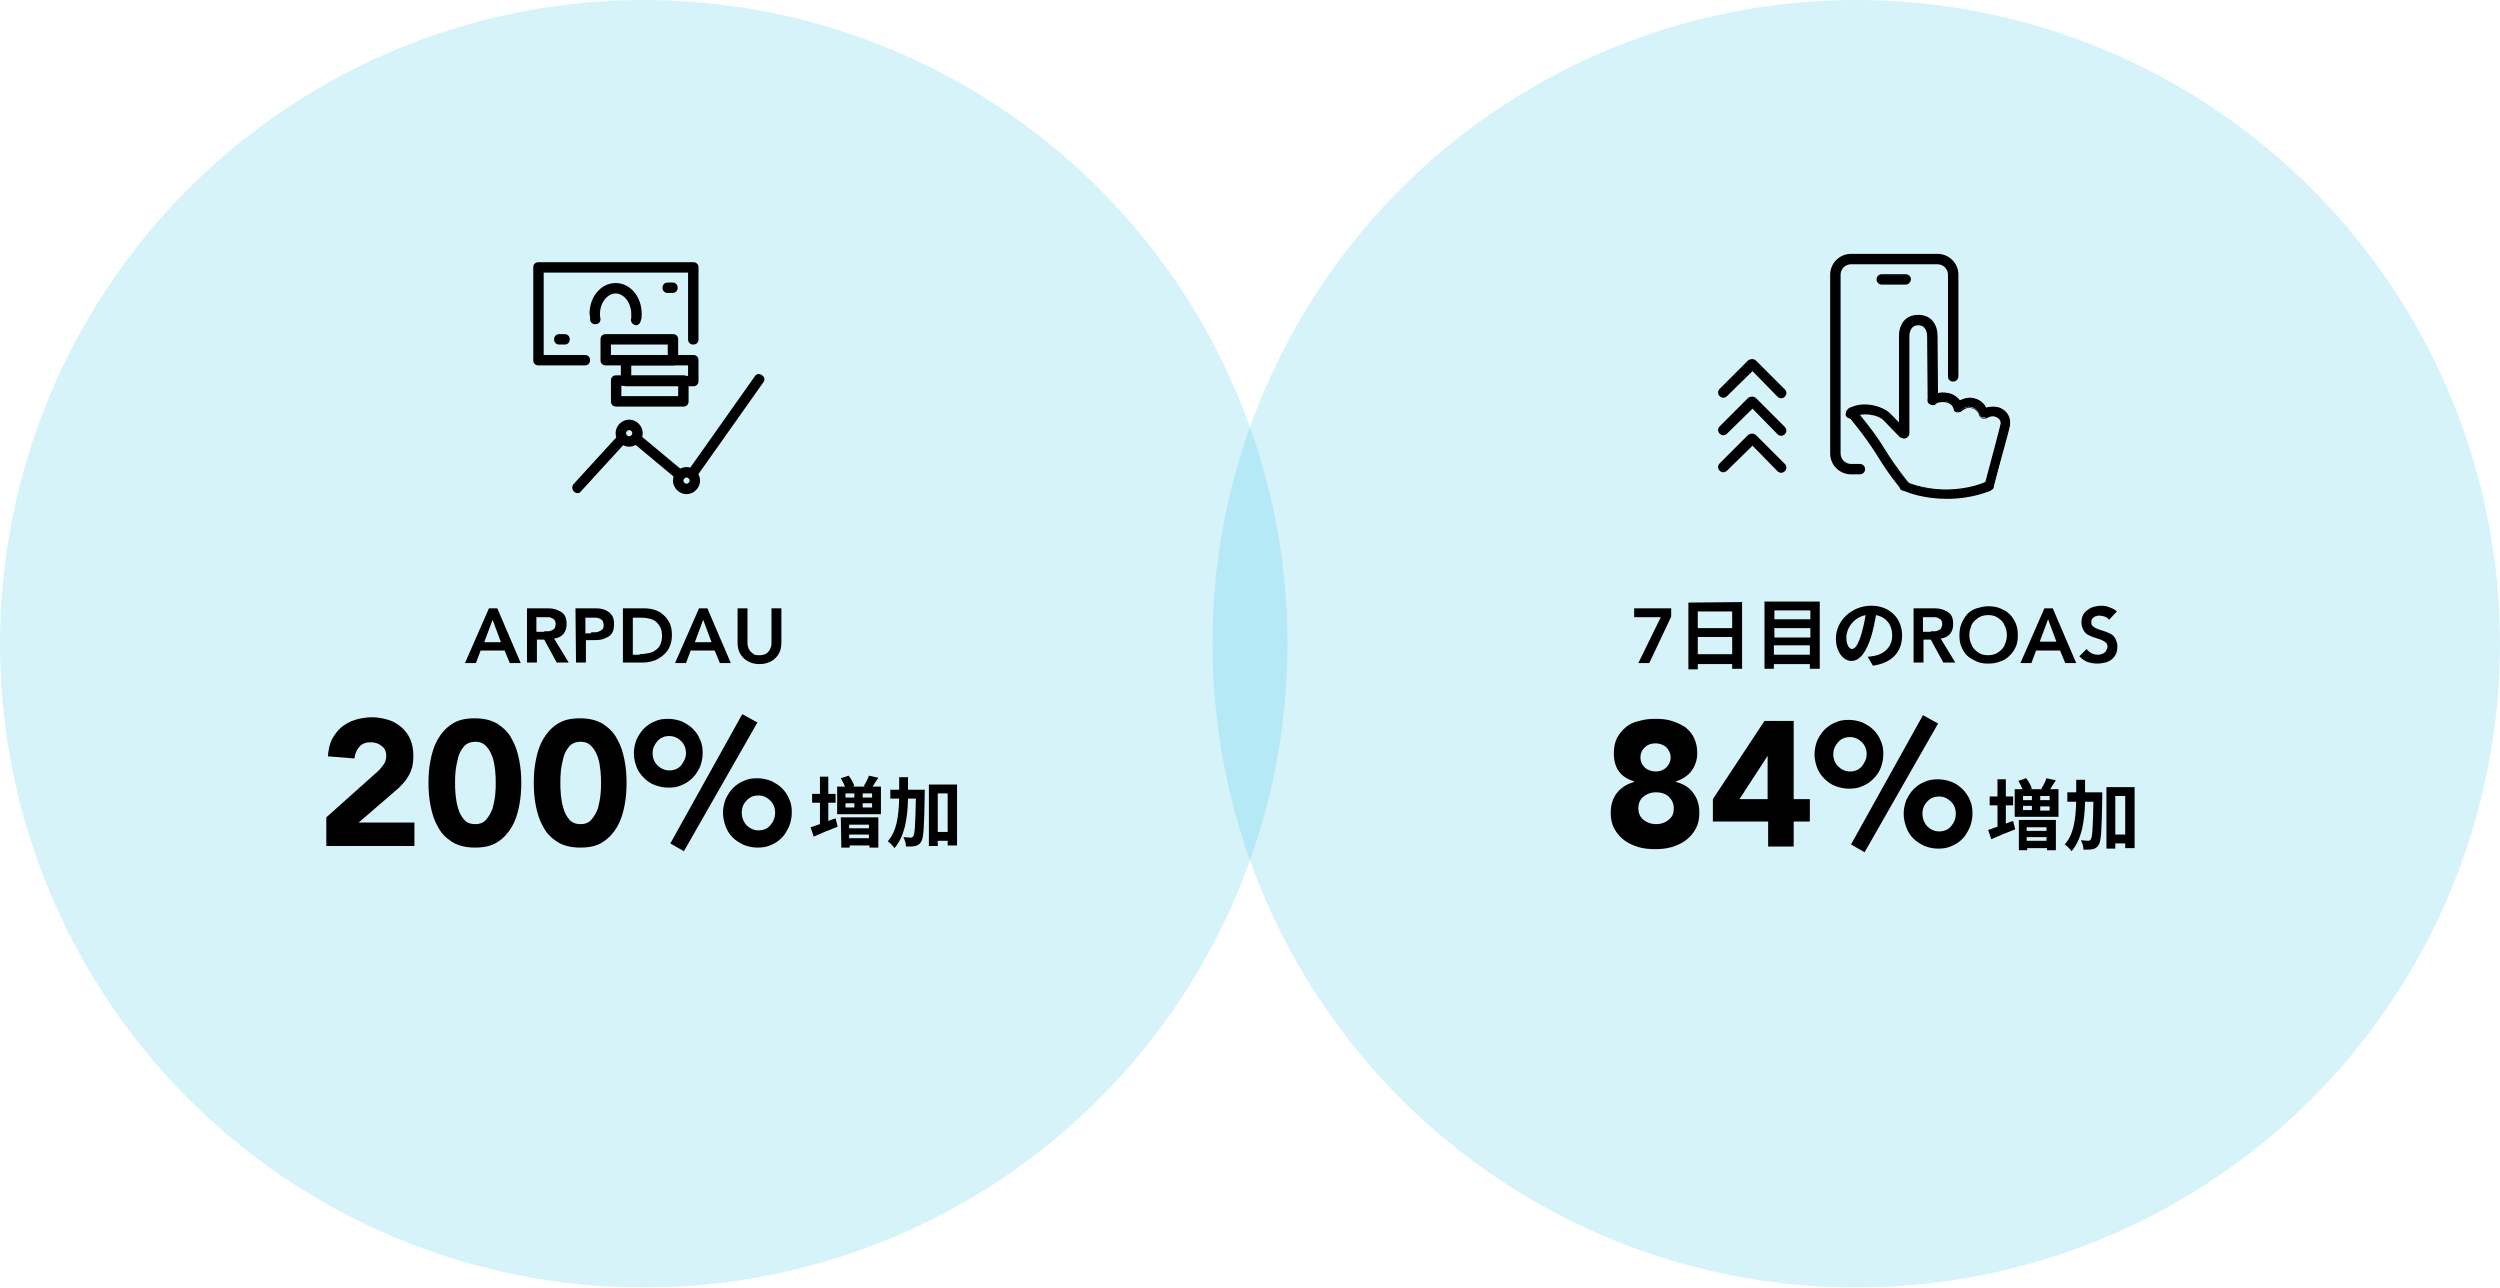 <?xml version="1.0" encoding="UTF-8"?> <svg xmlns="http://www.w3.org/2000/svg" xmlns:xlink="http://www.w3.org/1999/xlink" version="1.1" id="Layer_1" x="0px" y="0px" viewBox="0 0 479.6 247" style="enable-background:new 0 0 479.6 247;" xml:space="preserve"> <style type="text/css"> .st0{opacity:0.16;enable-background:new ;} .st1{fill:#00B5DE;} </style> <g class="st0"> <circle class="st1" cx="123.5" cy="123.5" r="123.5"></circle> </g> <g class="st0"> <circle class="st1" cx="356.1" cy="123.5" r="123.5"></circle> </g> <g> <g> <g> <g> <path d="M132.8,91.9c-0.2,0-0.4-0.1-0.6-0.2c-0.5-0.3-0.6-0.9-0.2-1.4l12.8-18.1c0.3-0.5,0.9-0.6,1.4-0.2 c0.5,0.3,0.6,0.9,0.2,1.4l-12.8,18.1C133.4,91.8,133.1,91.9,132.8,91.9z"></path> </g> <g> <path d="M130.4,92.1c-0.2,0-0.5-0.1-0.6-0.2l-8.4-7c-0.4-0.4-0.5-1-0.1-1.4s1-0.5,1.4-0.1l8.4,7c0.4,0.4,0.5,1,0.1,1.4 C131,92,130.7,92.1,130.4,92.1z"></path> </g> <g> <path d="M110.8,94.6c-0.2,0-0.5-0.1-0.7-0.3c-0.4-0.4-0.4-1-0.1-1.4l8.6-9.4c0.4-0.4,1-0.4,1.4-0.1c0.4,0.4,0.4,1,0.1,1.4 l-8.6,9.4C111.3,94.5,111.1,94.6,110.8,94.6z"></path> </g> </g> <g> <path d="M120.7,85.7c-1.4,0-2.6-1.2-2.6-2.6s1.2-2.6,2.6-2.6s2.6,1.2,2.6,2.6S122.1,85.7,120.7,85.7z M120.7,82.5 c-0.3,0-0.6,0.3-0.6,0.6s0.3,0.6,0.6,0.6c0.3,0,0.6-0.3,0.6-0.6S121,82.5,120.7,82.5z"></path> </g> <g> <path d="M131.7,94.8c-1.4,0-2.6-1.2-2.6-2.6s1.2-2.6,2.6-2.6s2.6,1.2,2.6,2.6S133.1,94.8,131.7,94.8z M131.7,91.6 c-0.3,0-0.6,0.3-0.6,0.6c0,0.3,0.3,0.6,0.6,0.6s0.6-0.3,0.6-0.6S132,91.6,131.7,91.6z"></path> </g> <g> <g> <g> <g> <path d="M112.2,70.1h-8.9c-0.6,0-1-0.4-1-1V51.3c0-0.6,0.4-1,1-1H133c0.6,0,1,0.4,1,1v13.8c0,0.6-0.4,1-1,1s-1-0.4-1-1V52.3 h-27.7v15.8h7.9c0.6,0,1,0.4,1,1S112.8,70.1,112.2,70.1z"></path> </g> <g> <path d="M122,62.4c-0.1,0-0.2,0-0.3-0.1c-0.5-0.2-0.8-0.7-0.6-1.3c0-0.2,0-0.6,0-0.8c0-2.1-1.4-3.9-3-3.9s-3,1.8-3,3.9 c0,0.1,0,0.2,0,0.4s0.1,0.4,0.1,0.6c0,0.6-0.4,1-1,1s-1-0.4-1-1c0-0.1,0-0.2,0-0.4s-0.1-0.4-0.1-0.6c0-3.3,2.2-5.9,5-5.9 s5,2.6,5,5.9c0,0.5,0,1-0.2,1.4C122.8,62.1,122.4,62.4,122,62.4z"></path> </g> </g> <g> <path d="M129,56.2h-0.9c-0.6,0-1-0.4-1-1s0.4-1,1-1h0.9c0.6,0,1,0.4,1,1S129.6,56.2,129,56.2z"></path> </g> <g> <path d="M108.3,66.1h-1c-0.6,0-1-0.4-1-1s0.4-1,1-1h1c0.6,0,1,0.4,1,1S108.9,66.1,108.3,66.1z"></path> </g> </g> <g> <g> <path d="M133,74.1h-12.9c-0.6,0-1-0.4-1-1v-4c0-0.6,0.4-1,1-1H133c0.6,0,1,0.4,1,1v4C134,73.7,133.6,74.1,133,74.1z M121.1,72.1H132v-2h-10.9V72.1z"></path> </g> <g> <path d="M131.1,78h-12.9c-0.6,0-1-0.4-1-1v-4c0-0.6,0.4-1,1-1h12.9c0.6,0,1,0.4,1,1v4C132.1,77.6,131.7,78,131.1,78z M119.2,76 h10.9v-2h-10.9C119.2,74,119.2,76,119.2,76z"></path> </g> <g> <path d="M129.1,70.1h-12.9c-0.6,0-1-0.4-1-1v-4c0-0.6,0.4-1,1-1h12.9c0.6,0,1,0.4,1,1v4C130.1,69.7,129.7,70.1,129.1,70.1z M117.2,68.1h10.9v-2h-10.9C117.2,66.1,117.2,68.1,117.2,68.1z"></path> </g> </g> </g> </g> </g> <g> <g> <path d="M336.9,83.5l5.5,5.5c0.4,0.4,0.4,1,0,1.4s-1,0.4-1.4,0l-4.8-4.9l-4.9,4.8c-0.4,0.4-1,0.4-1.4,0s-0.4-1,0-1.4l5.5-5.5 C335.9,83.1,336.5,83.1,336.9,83.5z"></path> </g> </g> <g> <g> <path d="M336.9,76.4l5.5,5.5c0.4,0.4,0.4,1,0,1.4s-1,0.4-1.4,0l-4.8-4.9l-4.9,4.8c-0.4,0.4-1,0.4-1.4,0s-0.4-1,0-1.4l5.5-5.5 C335.9,76,336.5,76,336.9,76.4z"></path> </g> </g> <g> <g> <path d="M336.9,69.2l5.5,5.5c0.4,0.4,0.4,1,0,1.4s-1,0.4-1.4,0l-4.8-4.9l-4.9,4.8c-0.4,0.4-1,0.4-1.4,0s-0.4-1,0-1.4l5.5-5.5 C335.9,68.8,336.5,68.8,336.9,69.2z"></path> </g> </g> <g> <g> <g> <g> <path d="M356.8,90.8h-1.7c-2.1,0-3.8-1.7-3.8-3.8V52.7c0-2.1,1.7-3.8,3.8-3.8h16.6c2.1,0,3.8,1.7,3.8,3.8v19.5 c0,0.4-0.3,0.8-0.8,0.8s-0.8-0.3-0.8-0.8V52.7c0-1.2-1-2.2-2.2-2.2h-16.6c-1.2,0-2.2,1-2.2,2.2V87c0,1.2,1,2.2,2.2,2.2h1.7 c0.4,0,0.8,0.3,0.8,0.8S357.2,90.8,356.8,90.8z"></path> <path d="M356.8,91h-1.7c-2.2,0-4-1.8-4-4V52.7c0-2.2,1.8-4,4-4h16.6c2.2,0,4,1.8,4,4v19.5c0,0.5-0.4,1-1,1s-1-0.4-1-1V52.7 c0-1.1-0.9-2-2-2h-16.6c-1.1,0-2,0.9-2,2V87c0,1.1,0.9,2,2,2h1.7c0.5,0,1,0.4,1,1S357.3,91,356.8,91z M355.1,49.1 c-2,0-3.6,1.6-3.6,3.6V87c0,2,1.6,3.6,3.6,3.6h1.7c0.3,0,0.6-0.2,0.6-0.6s-0.3-0.6-0.6-0.6h-1.7c-1.3,0-2.4-1.1-2.4-2.4V52.7 c0-1.3,1.1-2.4,2.4-2.4h16.6c1.3,0,2.4,1.1,2.4,2.4v19.5c0,0.4,0.2,0.6,0.6,0.6s0.6-0.3,0.6-0.6V52.7c0-2-1.6-3.6-3.6-3.6 C371.7,49.1,355.1,49.1,355.1,49.1z"></path> </g> </g> <g> <g> <path d="M365.6,54.4H361c-0.4,0-0.8-0.3-0.8-0.8c0-0.4,0.3-0.8,0.8-0.8h4.6c0.4,0,0.8,0.3,0.8,0.8 C366.3,54.1,366,54.4,365.6,54.4z"></path> <path d="M365.6,54.6H361c-0.5,0-1-0.4-1-1c0-0.5,0.4-1,1-1h4.6c0.5,0,1,0.4,1,1C366.5,54.2,366.1,54.6,365.6,54.6z M361,53 c-0.4,0-0.6,0.3-0.6,0.6c0,0.4,0.3,0.6,0.6,0.6h4.6c0.3,0,0.5-0.2,0.6-0.7c0-0.4-0.3-0.6-0.6-0.6H361V53z"></path> </g> </g> </g> <g> <g> <g> <path d="M365.3,83.9c-0.4,0-0.8-0.3-0.8-0.8V64.5c0-2.4,1.4-3.9,3.5-3.9s3.5,1.5,3.5,3.9l0.1,12c0,0.4-0.3,0.8-0.8,0.8l0,0 c-0.4,0-0.8-0.3-0.8-0.8l-0.1-12c0-0.7-0.2-2.3-1.9-2.3s-1.9,1.6-1.9,2.3v18.6C366.1,83.5,365.8,83.9,365.3,83.9z"></path> <path d="M365.3,84.1c-0.5,0-1-0.4-1-1V64.5c0-2.5,1.4-4.1,3.7-4.1s3.7,1.6,3.7,4.1l0.1,12c0,0.5-0.4,1-1,1c-0.5,0-1-0.4-1-1 l-0.1-12c0-0.6-0.2-2.1-1.7-2.1s-1.7,1.5-1.7,2.1v18.6C366.3,83.6,365.9,84.1,365.3,84.1z M368,60.8c-2,0-3.3,1.5-3.3,3.7v18.6 c0,0.4,0.3,0.6,0.6,0.6c0.4,0,0.6-0.3,0.6-0.6V64.5c0-0.6,0.1-2.5,2.1-2.5s2.1,1.9,2.1,2.5l0.1,12c0,0.4,0.3,0.6,0.6,0.6 c0.4,0,0.6-0.3,0.6-0.6l-0.1-12C371.3,62.2,370,60.8,368,60.8z"></path> </g> </g> <g> <g> <path d="M381.6,93.9c-0.1,0-0.1,0-0.2,0c-0.4-0.1-0.7-0.5-0.5-1c0.8-3,2.9-10.8,3-11.6s-0.5-1.3-1-1.5C382,79.4,381,80,381,80 c-0.2,0.1-0.5,0.1-0.7,0.1c-0.2-0.1-0.4-0.3-0.5-0.5c0,0-0.3-1.2-1.6-1.5c-1.1-0.3-2.1,0.6-2.1,0.6c-0.2,0.2-0.5,0.2-0.7,0.2 c-0.2-0.1-0.5-0.2-0.5-0.5c-0.2-0.6-0.4-1.1-1.5-1.4c-1.4-0.3-2.1,0.2-2.1,0.3c-0.3,0.3-0.8,0.2-1.1-0.1s-0.2-0.8,0.1-1.1 c0.1,0,1.3-1.1,3.5-0.6c1.2,0.3,1.8,0.9,2.2,1.4c0.6-0.3,1.6-0.7,2.7-0.4c1.3,0.3,2,1.2,2.3,1.8c0.6-0.2,1.6-0.4,2.6,0 c1.4,0.6,2.1,1.8,1.9,3.2c-0.2,1-3,11.3-3.1,11.8C382.3,93.7,381.9,93.9,381.6,93.9z"></path> <path d="M381.6,94.1h-0.2c-0.3-0.1-0.5-0.2-0.6-0.5c-0.1-0.2-0.1-0.5,0-0.8l0.3-1.2c0.9-3.4,2.6-9.7,2.7-10.3 c0.1-0.9-0.7-1.2-0.9-1.3c-0.8-0.4-1.7,0.2-1.7,0.2c-0.2,0.1-0.6,0.1-0.8,0.1h-0.1c-0.2-0.1-0.5-0.3-0.6-0.6 c0-0.1-0.3-1.1-1.5-1.4c-1-0.3-1.9,0.6-1.9,0.6c-0.2,0.2-0.6,0.2-0.8,0.2h-0.1h-0.1c-0.2-0.1-0.5-0.2-0.5-0.6 c-0.2-0.5-0.3-1-1.4-1.3c-1.1-0.2-1.8,0.1-1.9,0.2l0,0l-0.1,0.1c-0.2,0.2-0.4,0.3-0.7,0.2c-0.2,0-0.5-0.1-0.7-0.3 c-0.4-0.4-0.2-1,0.1-1.3l0.1-0.1l0,0c0,0,0,0,0.1,0c0.4-0.2,1.6-1,3.5-0.6c1.2,0.3,1.8,0.9,2.2,1.4c1-0.5,1.9-0.6,2.7-0.4 c1.4,0.3,2.1,1.3,2.3,1.8c0.7-0.2,1.6-0.3,2.6,0c1.5,0.6,2.2,1.9,2,3.4c-0.1,0.6-1.1,4.3-2,7.5c-0.6,2.2-1.1,4.1-1.1,4.3 C382.5,93.8,382,94.1,381.6,94.1z M382.2,79.5c0.2,0,0.5,0,0.8,0.2c0.6,0.2,1.2,0.8,1.1,1.7c-0.1,0.7-1.7,6.8-2.7,10.4l-0.3,1.2 c-0.1,0.2-0.1,0.4,0,0.5s0.2,0.2,0.4,0.3h0.2c0.2,0,0.5-0.1,0.6-0.5c0-0.2,0.5-2,1.1-4.3c0.8-3.1,1.8-6.9,2-7.5 c0.2-1.3-0.5-2.4-1.8-3c-0.9-0.4-1.9-0.2-2.5,0H381l-0.1-0.1c-0.2-0.4-0.8-1.4-2.2-1.7c-0.8-0.2-1.6-0.1-2.6,0.4l-0.1,0.1 l-0.1-0.1c-0.4-0.5-1-1.1-2.1-1.3c-1.8-0.4-2.9,0.3-3.2,0.5c-0.1,0-0.1,0.1-0.1,0.1c-0.2,0.2-0.3,0.6-0.1,0.8 c0.1,0.1,0.3,0.2,0.4,0.2s0.3,0,0.4-0.1l0.1-0.1c0.1-0.1,0.7-0.6,2.2-0.2c1.1,0.3,1.4,0.8,1.6,1.5v0.1c0,0.1,0.1,0.2,0.3,0.3 l0,0c0.2,0,0.4,0,0.5-0.1c0,0,1.1-1,2.3-0.6c1.4,0.3,1.7,1.6,1.7,1.6c0.1,0.1,0.2,0.3,0.4,0.4c0.2,0,0.4,0,0.6-0.1 C380.9,79.8,381.5,79.5,382.2,79.5z"></path> </g> </g> <g> <g> <path d="M365.3,83.9c-0.2,0-0.4-0.1-0.6-0.2l-3.1-3.2c-1.2-1.3-4.5-1.8-5.9-0.6c-0.3,0.3-0.8,0.2-1.1-0.1s-0.2-0.8,0.1-1.1 c2.1-1.7,6.3-1,8,0.8l3.1,3.2c0.3,0.3,0.3,0.8,0,1.1C365.7,83.8,365.5,83.9,365.3,83.9z"></path> <path d="M365.3,84.1c-0.2,0-0.5-0.1-0.7-0.2h-0.1l-3.1-3.2c-1.1-1.2-4.3-1.7-5.7-0.6c-0.2,0.2-0.4,0.3-0.7,0.2 c-0.2,0-0.5-0.1-0.7-0.3c-0.2-0.2-0.3-0.4-0.2-0.7c0-0.2,0.1-0.5,0.3-0.7c2.2-1.8,6.5-1,8.3,0.8l3.1,3.2c0.4,0.4,0.4,1,0,1.3 l-0.1,0.1h-0.1h-0.1C365.6,84,365.4,84.1,365.3,84.1z M364.8,83.6c0.2,0.1,0.3,0.2,0.5,0.2c0.1,0,0.2,0,0.3-0.1h0.1 c0.2-0.2,0.2-0.6,0-0.8l-3.1-3.2c-1.6-1.7-5.8-2.4-7.8-0.8c-0.2,0.2-0.3,0.6-0.1,0.8c0.1,0.1,0.3,0.2,0.4,0.2s0.3,0,0.4-0.1 c1.5-1.3,4.9-0.8,6.2,0.6L364.8,83.6z"></path> </g> </g> <g> <g> <path d="M373.5,95.5c-5.1,0-8.3-1.6-8.5-1.6c-0.4-0.2-0.5-0.7-0.4-1c0.2-0.4,0.7-0.5,1-0.4c0,0,3.1,1.5,7.8,1.5 c4.8,0,7.8-1.5,7.8-1.5c0.4-0.2,0.8,0,1,0.4s0,0.8-0.4,1C381.8,93.9,378.6,95.5,373.5,95.5z"></path> <path d="M373.5,95.7c-4.3,0-7.2-1.1-8.2-1.5c-0.2-0.1-0.3-0.1-0.3-0.1h-0.1c-0.5-0.2-0.6-0.8-0.5-1.2c0.2-0.5,0.8-0.6,1.2-0.5 c0.1,0,3.1,1.5,7.7,1.5c4.7,0,7.7-1.5,7.7-1.5c0.2-0.1,0.5-0.1,0.7,0s0.4,0.3,0.5,0.5s0.1,0.4,0.1,0.7c-0.1,0.2-0.3,0.4-0.5,0.6 C381.8,94.1,378.6,95.7,373.5,95.7z M365.1,93.7c0.1,0,0.1,0,0.3,0.1c1,0.4,3.9,1.5,8.1,1.5c5,0,8.2-1.6,8.2-1.6 c0.2-0.1,0.3-0.2,0.4-0.4c0-0.1,0-0.3,0-0.4c-0.1-0.2-0.2-0.3-0.3-0.3c-0.1-0.1-0.3-0.1-0.4,0c0,0-3.1,1.5-7.9,1.5 c-4.7,0-7.8-1.5-7.9-1.5c-0.2-0.1-0.6,0-0.8,0.3C364.7,93.2,364.8,93.6,365.1,93.7z"></path> </g> </g> <g> <g> <path d="M365.3,93.9c-0.2,0-0.4-0.1-0.6-0.3c-0.1-0.1-2.2-2.6-4.6-6.5c-2.3-3.8-5.5-7.5-5.5-7.5c-0.3-0.3-0.2-0.8,0.1-1.1 s0.8-0.2,1.1,0.1c0.1,0.2,3.3,3.8,5.7,7.7c2.3,3.8,4.4,6.2,4.4,6.2c0.3,0.3,0.2,0.8-0.1,1.1C365.7,93.9,365.5,93.9,365.3,93.9z"></path> <path d="M365.3,94.1c-0.2,0-0.5-0.1-0.7-0.4c-0.2-0.2-2.3-2.7-4.6-6.5c-2.3-3.7-5.5-7.4-5.5-7.5c-0.4-0.4-0.2-1,0.1-1.3 c0.2-0.2,0.4-0.3,0.7-0.2c0.2,0,0.5,0.1,0.7,0.3l0,0c0,0,0.2,0.3,0.4,0.6c1,1.2,3.4,4.1,5.2,7.1c2.3,3.7,4.4,6.2,4.4,6.2 c0.4,0.4,0.2,1-0.1,1.3C365.8,94.1,365.5,94.1,365.3,94.1z M355.2,78.5c-0.1,0-0.2,0-0.3,0.1c-0.2,0.2-0.3,0.6-0.1,0.9 c0,0,3.2,3.8,5.5,7.5c2.3,3.8,4.4,6.3,4.6,6.5s0.3,0.2,0.5,0.2s0.3,0,0.3-0.2v-0.1c0.2-0.2,0.3-0.6,0.1-0.9c0,0-2.1-2.5-4.4-6.2 c-1.9-3-4.2-5.9-5.2-7.1c-0.3-0.4-0.4-0.5-0.5-0.6C355.5,78.6,355.4,78.5,355.2,78.5L355.2,78.5z"></path> </g> </g> </g> </g> <g> <path d="M62.6,156.8l9.4-8.4c0.5-0.4,1-0.9,1.4-1.5c0.5-0.5,0.7-1.2,0.7-1.9c0-0.8-0.3-1.5-0.9-1.9c-0.6-0.5-1.3-0.7-2.1-0.7 c-1,0-1.7,0.3-2.2,0.9c-0.5,0.6-0.8,1.3-0.9,2.2l-5.1-0.4c0.1-1.2,0.3-2.3,0.8-3.3c0.5-0.9,1.1-1.7,1.8-2.3 c0.8-0.6,1.6-1.1,2.6-1.4s2.1-0.5,3.3-0.5c1.1,0,2.1,0.2,3.1,0.5s1.8,0.8,2.5,1.4c0.7,0.6,1.3,1.4,1.7,2.3c0.4,0.9,0.6,2,0.6,3.2 c0,0.8-0.1,1.5-0.2,2.1c-0.2,0.6-0.4,1.2-0.7,1.7c-0.3,0.5-0.6,1-1,1.4s-0.8,0.9-1.3,1.3l-7.3,6.3h10.7v4.5H62.6V156.8z"></path> <path d="M82.2,150.2c0-1.4,0.1-2.9,0.4-4.4s0.7-2.8,1.4-4s1.6-2.2,2.7-2.9c1.2-0.8,2.6-1.1,4.4-1.1s3.3,0.4,4.4,1.1 c1.2,0.8,2.1,1.7,2.7,2.9c0.7,1.2,1.1,2.5,1.4,4s0.4,2.9,0.4,4.4c0,1.4-0.1,2.9-0.4,4.4s-0.7,2.8-1.4,4c-0.7,1.2-1.6,2.2-2.7,2.9 c-1.2,0.8-2.6,1.1-4.4,1.1s-3.3-0.4-4.4-1.1c-1.2-0.8-2.1-1.7-2.7-2.9c-0.7-1.2-1.1-2.5-1.4-4S82.2,151.6,82.2,150.2z M87.3,150.2 c0,0.6,0,1.4,0.1,2.3c0.1,0.9,0.2,1.7,0.5,2.6c0.2,0.8,0.6,1.5,1.1,2.1s1.2,0.9,2.2,0.9c0.9,0,1.6-0.3,2.1-0.9 c0.5-0.6,0.9-1.3,1.2-2.1c0.2-0.8,0.4-1.7,0.5-2.6c0.1-0.9,0.1-1.6,0.1-2.3c0-0.6,0-1.4-0.1-2.3c-0.1-0.9-0.2-1.7-0.5-2.6 c-0.3-0.8-0.6-1.5-1.2-2.1c-0.5-0.6-1.2-0.9-2.1-0.9s-1.7,0.3-2.2,0.9c-0.5,0.6-0.9,1.3-1.1,2.1s-0.4,1.7-0.5,2.6 S87.3,149.5,87.3,150.2z"></path> <path d="M102.4,150.2c0-1.4,0.1-2.9,0.4-4.4s0.7-2.8,1.4-4s1.6-2.2,2.7-2.9c1.2-0.8,2.6-1.1,4.4-1.1s3.3,0.4,4.4,1.1 c1.2,0.8,2.1,1.7,2.7,2.9c0.7,1.2,1.1,2.5,1.4,4s0.4,2.9,0.4,4.4c0,1.4-0.1,2.9-0.4,4.4s-0.7,2.8-1.4,4s-1.6,2.2-2.7,2.9 c-1.2,0.8-2.6,1.1-4.4,1.1s-3.3-0.4-4.4-1.1c-1.2-0.8-2.1-1.7-2.7-2.9c-0.7-1.2-1.1-2.5-1.4-4C102.5,153.1,102.4,151.6,102.4,150.2 z M107.5,150.2c0,0.6,0,1.4,0.1,2.3c0.1,0.9,0.2,1.7,0.5,2.6c0.2,0.8,0.6,1.5,1.1,2.1s1.2,0.9,2.2,0.9c0.9,0,1.6-0.3,2.1-0.9 c0.5-0.6,0.9-1.3,1.2-2.1c0.2-0.8,0.4-1.7,0.5-2.6c0.1-0.9,0.1-1.6,0.1-2.3c0-0.6,0-1.4-0.1-2.3c-0.1-0.9-0.2-1.7-0.5-2.6 c-0.3-0.8-0.6-1.5-1.2-2.1c-0.5-0.6-1.2-0.9-2.1-0.9s-1.7,0.3-2.2,0.9c-0.5,0.6-0.9,1.3-1.1,2.1s-0.4,1.7-0.5,2.6 S107.5,149.5,107.5,150.2z"></path> <path d="M121.6,144.5c0-0.9,0.2-1.8,0.5-2.6c0.4-0.8,0.8-1.5,1.4-2.1s1.3-1.1,2.1-1.4c0.8-0.4,1.7-0.5,2.6-0.5 c0.9,0,1.8,0.2,2.6,0.5c0.8,0.4,1.5,0.8,2.1,1.4c0.6,0.6,1.1,1.3,1.4,2.1c0.4,0.8,0.5,1.7,0.5,2.6c0,0.9-0.2,1.8-0.5,2.6 c-0.4,0.8-0.8,1.5-1.4,2.1c-0.6,0.6-1.3,1.1-2.1,1.4c-0.8,0.4-1.7,0.5-2.6,0.5c-0.9,0-1.8-0.2-2.6-0.5s-1.5-0.8-2.1-1.4 c-0.6-0.6-1.1-1.3-1.4-2.1C121.8,146.3,121.6,145.4,121.6,144.5z M131.6,144.5c0-0.9-0.3-1.7-0.9-2.3s-1.4-1-2.3-1 c-0.9,0-1.7,0.3-2.3,1s-0.9,1.4-0.9,2.3c0,0.9,0.3,1.7,0.9,2.3s1.4,1,2.3,1c0.9,0,1.7-0.3,2.3-1 C131.2,146.1,131.6,145.4,131.6,144.5z M142.4,137l2.9,1.6l-14.1,24.7l-2.6-1.5L142.4,137z M138.7,155.9c0-0.9,0.2-1.8,0.5-2.6 c0.4-0.8,0.8-1.5,1.4-2.1c0.6-0.6,1.3-1.1,2.1-1.4c0.8-0.4,1.7-0.5,2.6-0.5c0.9,0,1.8,0.2,2.6,0.5c0.8,0.4,1.5,0.8,2.1,1.4 s1.1,1.3,1.4,2.1c0.4,0.8,0.5,1.7,0.5,2.6c0,0.9-0.2,1.8-0.5,2.6c-0.4,0.8-0.8,1.6-1.4,2.2c-0.6,0.6-1.3,1.1-2.1,1.4 c-0.8,0.4-1.7,0.5-2.6,0.5c-0.9,0-1.8-0.2-2.6-0.5c-0.8-0.4-1.5-0.8-2.1-1.4c-0.6-0.6-1.1-1.3-1.4-2.2 C138.9,157.7,138.7,156.8,138.7,155.9z M148.7,155.9c0-0.9-0.3-1.7-0.9-2.3c-0.6-0.6-1.4-1-2.3-1c-0.9,0-1.7,0.3-2.3,1 c-0.6,0.6-0.9,1.4-0.9,2.3c0,0.9,0.3,1.7,0.9,2.4c0.6,0.6,1.4,1,2.3,1c0.9,0,1.7-0.3,2.3-1C148.4,157.6,148.7,156.8,148.7,155.9z"></path> </g> <g> <path d="M309.6,144.5c0-1.1,0.2-2.1,0.6-2.9s1-1.5,1.7-2.1s1.6-1,2.6-1.2c1-0.3,2-0.4,3.1-0.4s2.2,0.1,3.1,0.4 c1,0.3,1.8,0.7,2.6,1.2c0.7,0.6,1.3,1.2,1.7,2.1c0.4,0.9,0.6,1.8,0.6,2.9c0,1.3-0.4,2.4-1.1,3.4c-0.7,0.9-1.7,1.6-3,2v0.1 c1.5,0.4,2.6,1.1,3.3,2.1c0.8,1,1.2,2.3,1.2,3.8c0,1.2-0.2,2.2-0.7,3.1c-0.5,0.9-1.1,1.6-1.9,2.2c-0.8,0.6-1.7,1-2.7,1.3 s-2.1,0.4-3.2,0.4s-2.2-0.1-3.2-0.4s-1.9-0.7-2.7-1.3c-0.8-0.6-1.4-1.3-1.9-2.2s-0.7-1.9-0.7-3.1c0-1.5,0.4-2.8,1.2-3.8 c0.8-1,1.9-1.7,3.3-2.1v-0.1c-1.3-0.4-2.3-1-3-2C309.9,147,309.6,145.9,309.6,144.5z M314.3,155.1c0,0.8,0.3,1.6,0.9,2.1 s1.4,0.9,2.5,0.9c1,0,1.8-0.3,2.5-0.9s0.9-1.3,0.9-2.1c0-0.9-0.3-1.6-0.9-2.2s-1.4-0.9-2.5-0.9c-1,0-1.8,0.3-2.5,0.9 S314.3,154.3,314.3,155.1z M314.7,145.3c0,0.8,0.3,1.4,0.8,1.9s1.3,0.8,2.1,0.8c0.9,0,1.6-0.3,2.1-0.8s0.8-1.2,0.8-1.9 s-0.3-1.4-0.8-1.9s-1.3-0.8-2.1-0.8c-0.9,0-1.6,0.3-2.1,0.8C315,143.9,314.7,144.5,314.7,145.3z"></path> <path d="M339.1,157.6h-10.5v-4.3l9.9-15h5.6v15h3.1v4.3h-3.1v4.8h-4.9v-4.8H339.1z M339.1,145L339.1,145l-5.4,8.3h5.4V145z"></path> <path d="M348.1,144.7c0-0.9,0.2-1.8,0.5-2.6c0.4-0.8,0.8-1.5,1.4-2.1s1.3-1.1,2.1-1.4c0.8-0.4,1.7-0.5,2.6-0.5s1.8,0.2,2.6,0.5 c0.8,0.4,1.5,0.8,2.1,1.4c0.6,0.6,1.1,1.3,1.4,2.1c0.4,0.8,0.5,1.7,0.5,2.6c0,0.9-0.2,1.8-0.5,2.6s-0.8,1.5-1.4,2.1 s-1.3,1.1-2.1,1.4c-0.8,0.4-1.7,0.5-2.6,0.5s-1.8-0.2-2.6-0.5s-1.5-0.8-2.1-1.4s-1.1-1.3-1.4-2.1S348.1,145.6,348.1,144.7z M358.1,144.7c0-0.9-0.3-1.7-0.9-2.3s-1.4-1-2.3-1s-1.7,0.3-2.3,1s-0.9,1.4-0.9,2.3c0,0.9,0.3,1.7,0.9,2.3s1.4,1,2.3,1 s1.7-0.3,2.3-1C357.7,146.3,358.1,145.6,358.1,144.7z M368.9,137.2l2.9,1.6l-14.1,24.7l-2.6-1.5L368.9,137.2z M365.2,156.1 c0-0.9,0.2-1.8,0.5-2.6c0.4-0.8,0.8-1.5,1.4-2.1s1.3-1.1,2.1-1.4c0.8-0.4,1.7-0.5,2.6-0.5s1.8,0.2,2.6,0.5s1.5,0.8,2.1,1.4 c0.6,0.6,1.1,1.3,1.4,2.1c0.4,0.8,0.5,1.7,0.5,2.6c0,0.9-0.2,1.8-0.5,2.6c-0.4,0.8-0.8,1.6-1.4,2.2c-0.6,0.6-1.3,1.1-2.1,1.4 c-0.8,0.4-1.7,0.5-2.6,0.5s-1.8-0.2-2.6-0.5c-0.8-0.4-1.5-0.8-2.1-1.4c-0.6-0.6-1.1-1.3-1.4-2.2C365.4,157.9,365.2,157,365.2,156.1 z M375.2,156.1c0-0.9-0.3-1.7-0.9-2.3s-1.4-1-2.3-1s-1.7,0.3-2.3,1c-0.6,0.6-0.9,1.4-0.9,2.3c0,0.9,0.3,1.7,0.9,2.4 c0.6,0.6,1.4,1,2.3,1s1.7-0.3,2.3-1S375.2,157,375.2,156.1z"></path> </g> <g> <path d="M93.8,116.7h1.6l4.5,10.5h-2.1l-1-2.4h-4.6l-0.9,2.4h-2.1L93.8,116.7z M96.1,123.2l-1.6-4.3l-1.6,4.3H96.1z"></path> <path d="M101.1,116.7h3.6c0.5,0,1,0,1.5,0.1s0.9,0.3,1.3,0.5s0.7,0.5,0.9,0.9c0.2,0.4,0.3,0.9,0.3,1.5c0,0.8-0.2,1.4-0.6,1.9 s-1,0.8-1.8,0.9l2.8,4.6h-2.3l-2.4-4.4H103v4.4h-1.9V116.7z M104.4,121.1c0.3,0,0.5,0,0.8,0s0.5-0.1,0.7-0.2s0.4-0.2,0.5-0.4 c0.1-0.2,0.2-0.5,0.2-0.8s-0.1-0.6-0.2-0.7c-0.1-0.2-0.3-0.3-0.5-0.4s-0.4-0.2-0.7-0.2c-0.3,0-0.5,0-0.7,0h-1.6v2.8h1.5V121.1z"></path> <path d="M110.4,116.7h3.5c0.5,0,1,0,1.5,0.1s0.9,0.3,1.2,0.5c0.4,0.2,0.6,0.5,0.9,0.9c0.2,0.4,0.3,0.9,0.3,1.5 c0,0.7-0.1,1.2-0.3,1.6c-0.2,0.4-0.5,0.7-0.9,0.9c-0.4,0.2-0.8,0.4-1.3,0.5s-1,0.1-1.6,0.1h-1.3v4.3h-1.9L110.4,116.7L110.4,116.7z M113.4,121.3c0.3,0,0.5,0,0.8,0s0.6-0.1,0.8-0.2c0.2-0.1,0.4-0.2,0.6-0.4c0.2-0.2,0.2-0.5,0.2-0.8s-0.1-0.6-0.2-0.8 c-0.1-0.2-0.3-0.3-0.5-0.4s-0.5-0.2-0.7-0.2c-0.3,0-0.5,0-0.8,0h-1.3v3h1.1V121.3z"></path> <path d="M119.5,116.7h4.1c0.7,0,1.4,0.1,2,0.3c0.6,0.2,1.2,0.5,1.7,1c0.5,0.4,0.9,1,1.2,1.6c0.3,0.7,0.4,1.4,0.4,2.3 s-0.2,1.7-0.5,2.3c-0.3,0.7-0.8,1.2-1.3,1.6s-1.1,0.8-1.8,1c-0.7,0.2-1.3,0.3-1.9,0.3h-3.9L119.5,116.7L119.5,116.7z M122.7,125.5 c0.6,0,1.1-0.1,1.7-0.2s1-0.3,1.4-0.6c0.4-0.3,0.7-0.6,0.9-1.1c0.2-0.5,0.3-1,0.3-1.6s-0.1-1.2-0.3-1.6s-0.5-0.8-0.8-1.1 c-0.4-0.3-0.8-0.5-1.2-0.6c-0.5-0.1-1-0.2-1.6-0.2h-1.7v7.1h1.3V125.5z"></path> <path d="M134.1,116.7h1.6l4.5,10.5h-2.1l-1-2.4h-4.6l-0.9,2.4h-2.1L134.1,116.7z M136.5,123.2l-1.6-4.3l-1.6,4.3H136.5z"></path> <path d="M149.9,123.3c0,0.6-0.1,1.2-0.3,1.7s-0.5,0.9-0.9,1.3s-0.8,0.6-1.3,0.8c-0.5,0.2-1.1,0.3-1.7,0.3c-0.6,0-1.2-0.1-1.7-0.3 c-0.5-0.2-1-0.5-1.3-0.8c-0.4-0.4-0.7-0.8-0.9-1.3s-0.3-1.1-0.3-1.7v-6.6h1.9v6.6c0,0.3,0,0.5,0.1,0.8s0.2,0.5,0.4,0.8 c0.2,0.2,0.4,0.4,0.7,0.6s0.7,0.2,1.1,0.2s0.8-0.1,1.1-0.2c0.3-0.2,0.5-0.3,0.7-0.6c0.2-0.2,0.3-0.5,0.4-0.8 c0.1-0.3,0.1-0.6,0.1-0.8v-6.6h1.9V123.3z"></path> </g> <g> <path d="M158.9,157.5c0.5-0.2,1-0.4,1.4-0.5l0.4,1.6c-1.6,0.6-3.3,1.3-4.6,1.9l-0.6-1.8c0.5-0.1,1.1-0.4,1.8-0.6V154h-1.5v-1.7h1.5 V149h1.6v3.3h1.4v1.7h-1.4L158.9,157.5L158.9,157.5z M169,150.9v5.3h-8.4v-5.3h1.5c-0.2-0.5-0.5-1.1-0.8-1.6l1.5-0.5 c0.5,0.6,0.9,1.4,1.1,2l-0.4,0.1h2.5l-0.3-0.1c0.4-0.6,0.8-1.4,1-2l1.8,0.4c-0.4,0.6-0.8,1.2-1.1,1.7L169,150.9L169,150.9z M161.3,156.8h7.2v5.8h-1.7v-0.4H163v0.4h-1.6L161.3,156.8L161.3,156.8z M162.2,152.2v0.8h1.7v-0.8H162.2z M162.2,154.9h1.7v-0.8 h-1.7V154.9z M162.9,158.2v0.7h3.8v-0.7H162.9z M166.7,160.8v-0.7h-3.8v0.7H166.7z M167.3,152.2h-1.8v0.8h1.8V152.2z M167.3,154.1 h-1.8v0.8h1.8V154.1z"></path> <path d="M177.4,151.4c0,0,0,0.6,0,0.8c-0.1,6.3-0.2,8.6-0.7,9.3c-0.3,0.5-0.7,0.7-1.1,0.8c-0.4,0.1-1.1,0.1-1.8,0.1 c0-0.5-0.2-1.3-0.5-1.8c0.6,0,1.1,0.1,1.4,0.1c0.2,0,0.4-0.1,0.5-0.3c0.3-0.4,0.4-2.2,0.5-7.2h-1.5c-0.1,4-0.7,7.3-2.6,9.5 c-0.3-0.4-0.8-1-1.3-1.3c1.7-1.9,2.1-4.7,2.2-8.2h-1.7v-1.7h1.7c0-0.8,0-1.6,0-2.4h1.7c0,0.8,0,1.6,0,2.4h3.2V151.4z M183.6,150.5 v11.7h-1.8v-0.9h-1.9v1h-1.7v-11.8H183.6z M181.8,159.6v-7.4h-1.9v7.4H181.8z"></path> </g> <g> <path d="M313.5,116.7h7.1v1.6l-4.2,8.9h-2.1l4.3-8.8h-5.1L313.5,116.7L313.5,116.7z"></path> <path d="M334.2,115.5v12.8h-1.9v-0.9h-6.6v1h-1.8v-12.8L334.2,115.5L334.2,115.5z M325.7,117.3v3.2h6.6v-3.2H325.7z M332.3,125.5 v-3.3h-6.6v3.3H332.3z"></path> <path d="M349.1,115.4v12.9h-1.9v-0.9h-6.9v0.9h-1.8v-12.9H349.1z M340.4,117.1v1.7h6.9v-1.7H340.4z M340.4,120.5v1.8h6.9v-1.8 H340.4z M347.2,125.6v-1.8h-6.9v1.8H347.2z"></path> <path d="M358.3,126c0.6-0.1,1-0.1,1.4-0.2c1.9-0.4,3.3-1.8,3.3-3.9c0-2-1.1-3.5-3.1-3.9c-0.2,1.2-0.5,2.6-0.9,4 c-0.9,3-2.2,4.8-3.8,4.8c-1.6,0-3-1.8-3-4.3c0-3.4,3-6.3,6.8-6.3c3.6,0,5.9,2.5,5.9,5.7c0,3.1-1.9,5.3-5.6,5.8L358.3,126z M357.1,121.6c0.3-1.1,0.6-2.3,0.8-3.6c-2.4,0.5-3.7,2.6-3.7,4.3c0,1.5,0.6,2.2,1.1,2.2C355.9,124.5,356.5,123.6,357.1,121.6z"></path> <path d="M367.1,116.7h3.6c0.5,0,1,0,1.5,0.1s0.9,0.3,1.3,0.5s0.7,0.5,0.9,0.9c0.2,0.4,0.3,0.9,0.3,1.5c0,0.8-0.2,1.4-0.6,1.9 s-1,0.8-1.8,0.9l2.8,4.6h-2.3l-2.4-4.4H369v4.4h-1.9V116.7z M370.4,121.1c0.3,0,0.5,0,0.8,0s0.5-0.1,0.7-0.2s0.4-0.2,0.5-0.4 c0.1-0.2,0.2-0.5,0.2-0.8s-0.1-0.6-0.2-0.7c-0.1-0.2-0.3-0.3-0.5-0.4s-0.4-0.2-0.7-0.2c-0.3,0-0.5,0-0.7,0h-1.6v2.8h1.5V121.1z"></path> <path d="M375.9,121.9c0-0.8,0.1-1.6,0.4-2.3c0.3-0.7,0.7-1.3,1.1-1.8c0.5-0.5,1.1-0.9,1.8-1.1s1.4-0.4,2.2-0.4 c0.8,0,1.6,0.1,2.3,0.4c0.7,0.3,1.3,0.6,1.8,1.1s0.9,1.1,1.2,1.8c0.3,0.7,0.4,1.4,0.4,2.3c0,0.8-0.1,1.6-0.4,2.2 c-0.3,0.7-0.7,1.2-1.2,1.7s-1.1,0.9-1.8,1.1c-0.7,0.3-1.4,0.4-2.3,0.4c-0.8,0-1.6-0.1-2.2-0.4s-1.3-0.6-1.8-1.1s-0.9-1.1-1.1-1.7 C376,123.5,375.9,122.8,375.9,121.9z M377.8,121.8c0,0.6,0.1,1.1,0.3,1.6c0.2,0.5,0.4,0.9,0.7,1.2s0.7,0.6,1.1,0.8 c0.4,0.2,0.9,0.3,1.5,0.3c0.5,0,1-0.1,1.5-0.3c0.4-0.2,0.8-0.5,1.1-0.8s0.6-0.8,0.7-1.2c0.2-0.5,0.3-1,0.3-1.6c0-0.5-0.1-1-0.3-1.5 c-0.2-0.5-0.4-0.9-0.7-1.2s-0.7-0.6-1.1-0.8c-0.4-0.2-0.9-0.3-1.5-0.3c-0.5,0-1,0.1-1.5,0.3c-0.4,0.2-0.8,0.5-1.1,0.8 s-0.6,0.7-0.7,1.2C377.9,120.8,377.8,121.3,377.8,121.8z"></path> <path d="M392.2,116.7h1.6l4.5,10.5h-2.1l-1-2.4h-4.6l-0.9,2.4h-2.1L392.2,116.7z M394.5,123.1l-1.6-4.3l-1.6,4.3H394.5z"></path> <path d="M404.6,118.9c-0.2-0.3-0.5-0.5-0.8-0.6s-0.7-0.2-1-0.2c-0.2,0-0.4,0-0.6,0.1c-0.2,0-0.4,0.1-0.5,0.2s-0.3,0.2-0.4,0.4 c-0.1,0.2-0.1,0.4-0.1,0.6c0,0.4,0.1,0.6,0.4,0.8c0.2,0.2,0.6,0.4,0.9,0.5c0.4,0.1,0.8,0.3,1.2,0.4s0.8,0.3,1.2,0.5 c0.4,0.2,0.7,0.5,0.9,0.9c0.2,0.4,0.4,0.9,0.4,1.5s-0.1,1.1-0.3,1.5c-0.2,0.4-0.5,0.8-0.8,1c-0.4,0.3-0.8,0.5-1.2,0.6 c-0.5,0.1-1,0.2-1.5,0.2c-0.7,0-1.3-0.1-1.9-0.3c-0.6-0.2-1.1-0.6-1.6-1.1l1.4-1.4c0.2,0.3,0.5,0.6,0.9,0.8 c0.4,0.2,0.8,0.3,1.2,0.3c0.2,0,0.4,0,0.7-0.1c0.2-0.1,0.4-0.1,0.6-0.3c0.2-0.1,0.3-0.3,0.4-0.5s0.2-0.4,0.2-0.6 c0-0.4-0.1-0.7-0.4-0.9s-0.6-0.4-0.9-0.5c-0.4-0.1-0.8-0.3-1.2-0.4c-0.4-0.1-0.8-0.3-1.2-0.5c-0.4-0.2-0.7-0.5-0.9-0.9 c-0.2-0.4-0.4-0.9-0.4-1.5c0-0.5,0.1-1,0.3-1.4c0.2-0.4,0.5-0.7,0.9-1s0.8-0.5,1.2-0.6s0.9-0.2,1.4-0.2c0.6,0,1.1,0.1,1.6,0.3 c0.5,0.2,1,0.4,1.4,0.8L404.6,118.9z"></path> </g> <g> <g> <path d="M384.8,158c0.5-0.2,1-0.4,1.4-0.5l0.4,1.6c-1.6,0.6-3.3,1.3-4.6,1.9l-0.6-1.8c0.5-0.1,1.1-0.4,1.8-0.6v-4.1h-1.5v-1.7h1.5 v-3.3h1.6v3.3h1.4v1.7h-1.4L384.8,158L384.8,158z M394.9,151.4v5.3h-8.4v-5.3h1.5c-0.2-0.5-0.5-1.1-0.8-1.6l1.5-0.5 c0.5,0.6,0.9,1.4,1.1,2l-0.4,0.1h2.5l-0.3-0.1c0.4-0.6,0.8-1.4,1-2l1.8,0.4c-0.4,0.6-0.8,1.2-1.1,1.7L394.9,151.4L394.9,151.4z M387.2,157.3h7.2v5.8h-1.7v-0.4h-3.8v0.4h-1.6v-5.8H387.2z M388.1,152.7v0.8h1.7v-0.8H388.1z M388.1,155.4h1.7v-0.8h-1.7V155.4z M388.8,158.7v0.7h3.8v-0.7H388.8z M392.6,161.3v-0.7h-3.8v0.7H392.6z M393.2,152.7h-1.8v0.8h1.8V152.7z M393.2,154.7h-1.8v0.8 h1.8V154.7z"></path> <path d="M403.3,152c0,0,0,0.6,0,0.8c-0.1,6.3-0.2,8.6-0.7,9.3c-0.3,0.5-0.7,0.7-1.1,0.8s-1.1,0.1-1.8,0.1c0-0.5-0.2-1.3-0.5-1.8 c0.6,0,1.1,0.1,1.4,0.1c0.2,0,0.4-0.1,0.5-0.3c0.3-0.4,0.4-2.2,0.5-7.2H400c-0.1,4-0.7,7.3-2.6,9.5c-0.3-0.4-0.8-1-1.3-1.3 c1.7-1.9,2.1-4.7,2.2-8.2h-1.7V152h1.7c0-0.8,0-1.6,0-2.4h1.7c0,0.8,0,1.6,0,2.4H403.3z M409.5,151v11.7h-1.8v-0.9h-1.9v1h-1.7 V151H409.5z M407.7,160.1v-7.4h-1.9v7.4H407.7z"></path> </g> </g> </svg> 